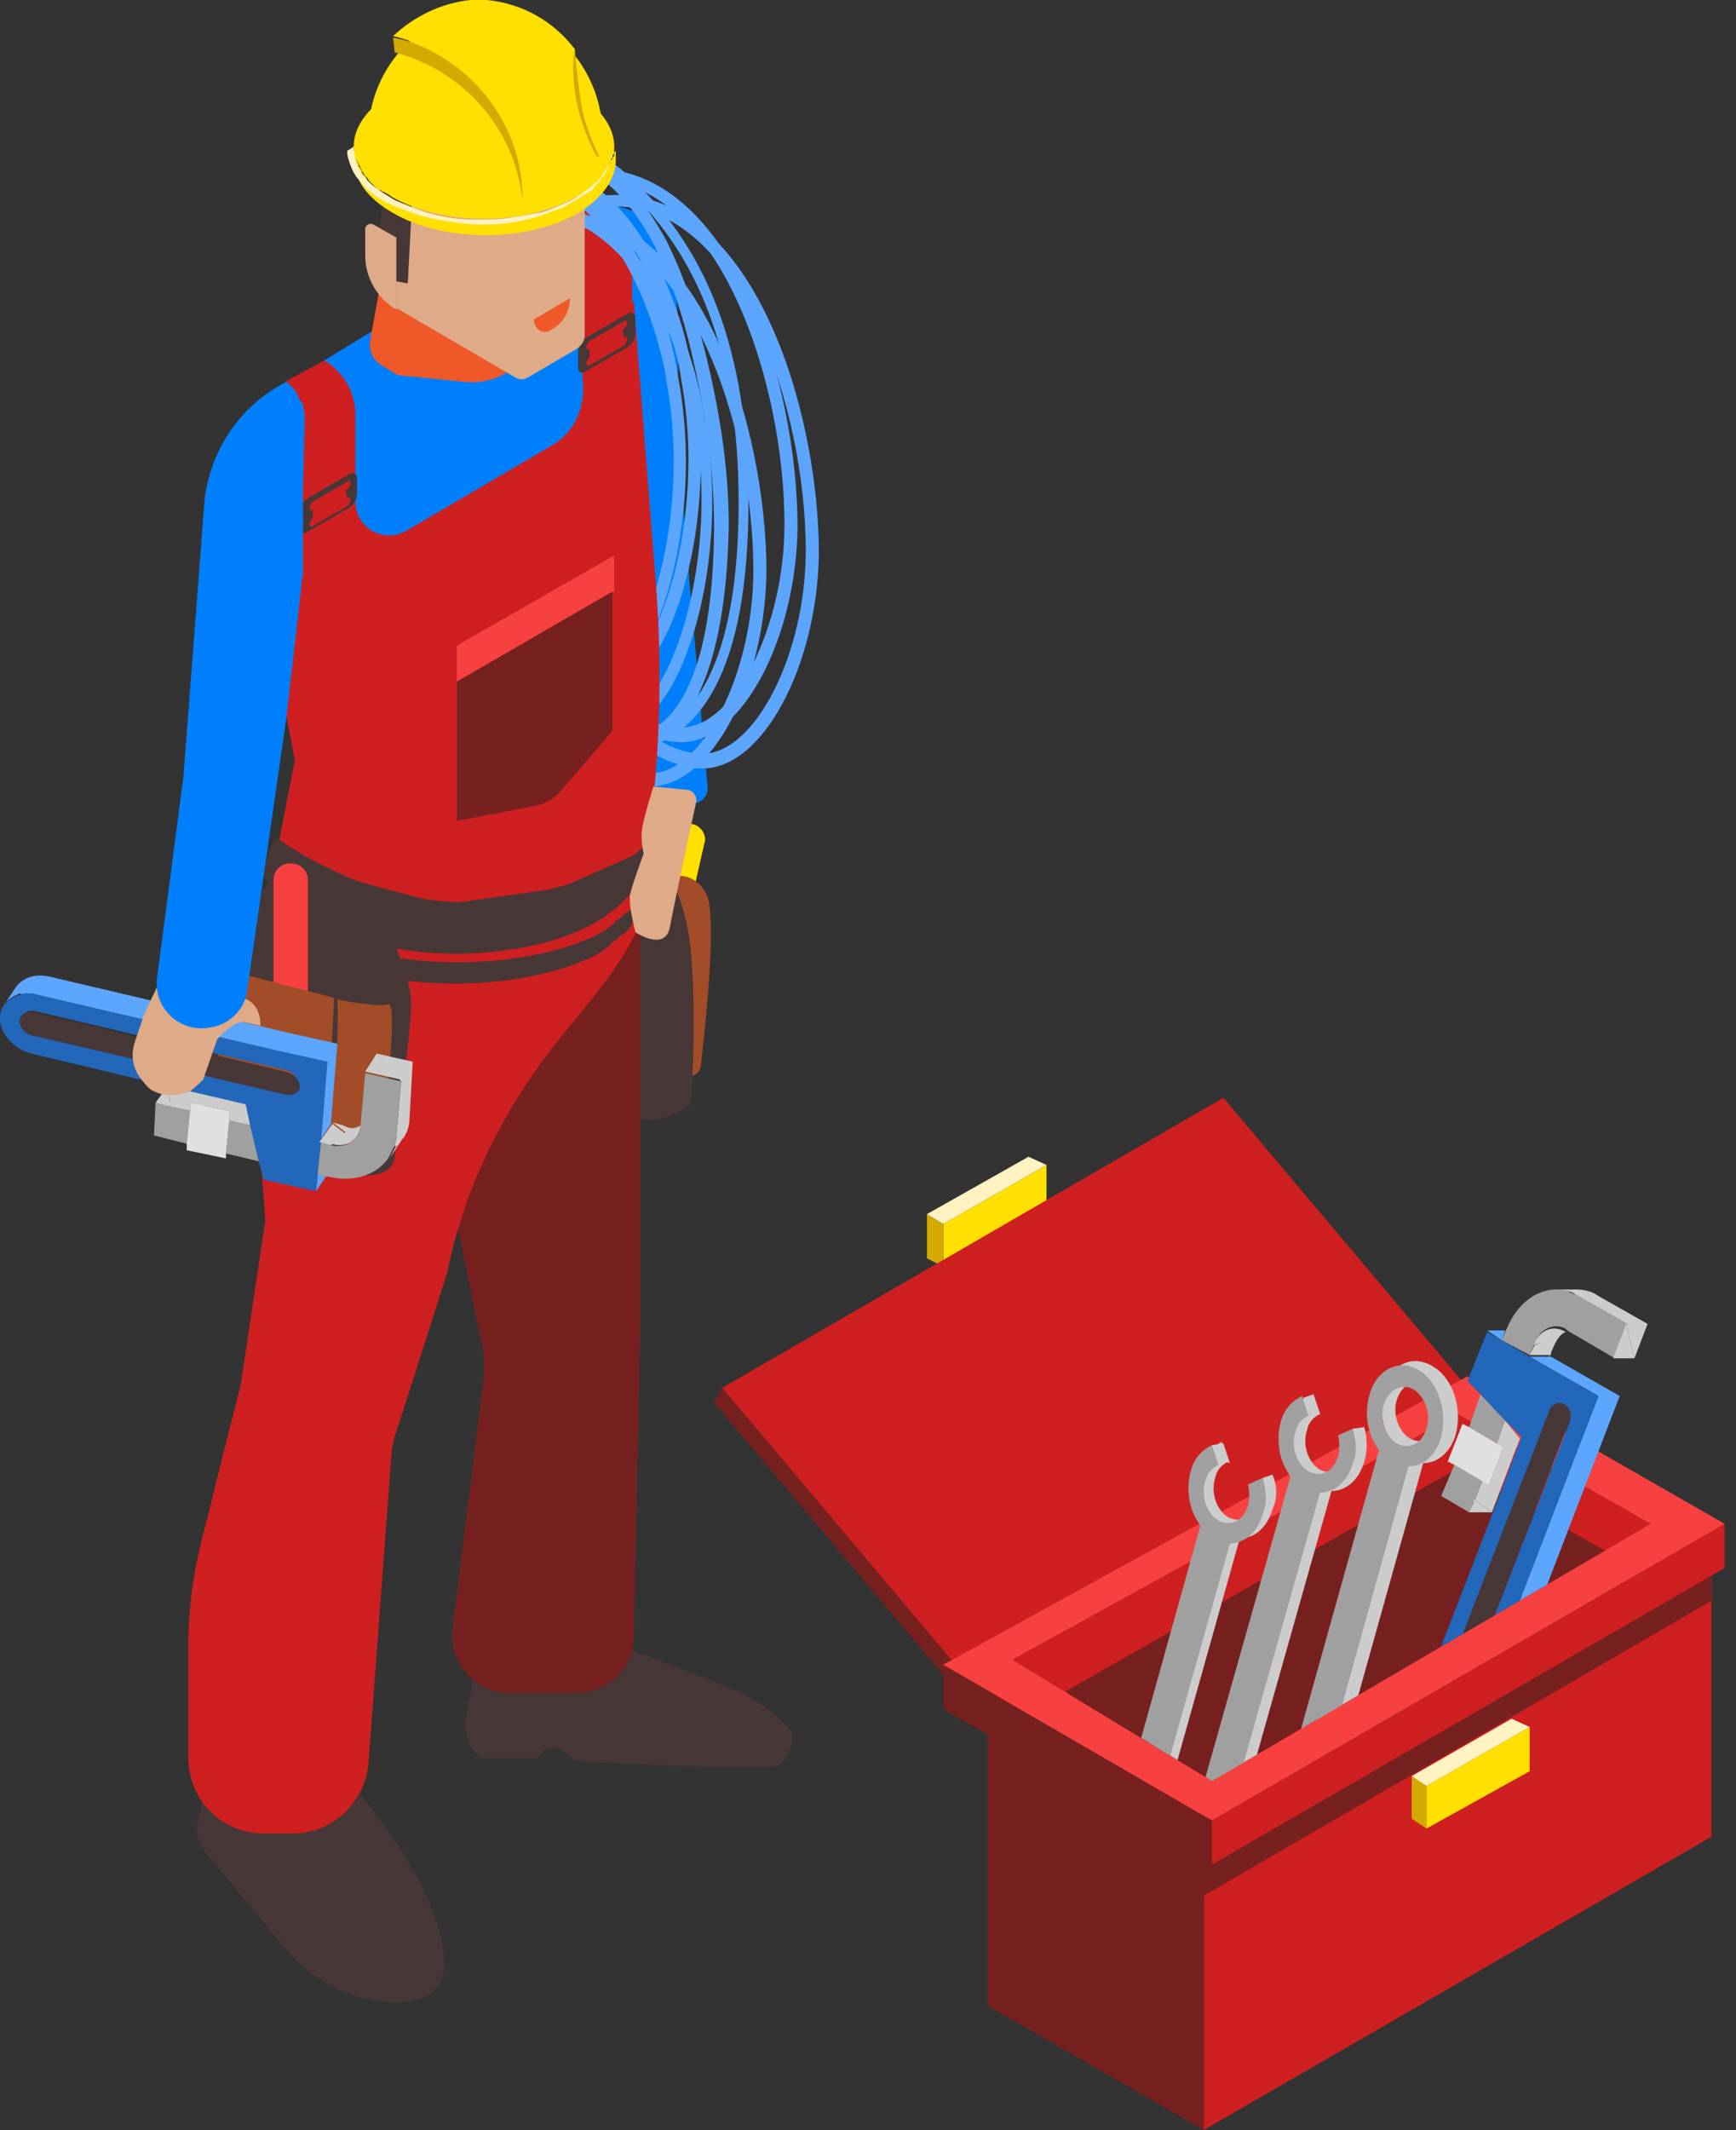 <?xml version="1.0" encoding="utf-8"?>
<!-- Generator: Adobe Illustrator 21.1.0, SVG Export Plug-In . SVG Version: 6.00 Build 0)  -->
<svg version="1.1" id="Layer_1" xmlns="http://www.w3.org/2000/svg" xmlns:xlink="http://www.w3.org/1999/xlink" x="0px" y="0px"
	 width="106px" height="130px" viewBox="0 0 106 130" style="enable-background:new 0 0 106 130;" xml:space="preserve">
<rect x="0" y="0" width="106" height="130" fill="#333333" stroke="none"/>
<style type="text/css">
	.st0{fill:#FFE000;}
	.st1{fill:#D4AA00;}
	.st2{fill:#FFF3C2;}
	.st3{fill:#772020;}
	.st4{fill:#CE2020;}
	.st5{fill:#F74141;}
	.st6{fill:#5CA6FF;}
	.st7{clip-path:url(#SVGID_2_);fill:#CCCCCC;}
	.st8{clip-path:url(#SVGID_2_);fill:#5CA6FF;}
	.st9{clip-path:url(#SVGID_2_);fill:#A0A0A0;}
	.st10{clip-path:url(#SVGID_2_);fill:#2267B9;}
	.st11{clip-path:url(#SVGID_2_);fill:#483737;}
	.st12{clip-path:url(#SVGID_2_);fill:#E0E0E0;}
	.st13{clip-path:url(#SVGID_4_);fill:#007FFC;}
	.st14{clip-path:url(#SVGID_4_);fill:#CE2020;}
	.st15{clip-path:url(#SVGID_4_);fill:#5CA6FF;}
	.st16{clip-path:url(#SVGID_4_);fill:#483737;}
	.st17{clip-path:url(#SVGID_4_);fill:#FFE000;}
	.st18{clip-path:url(#SVGID_4_);fill:#A24D28;}
	.st19{clip-path:url(#SVGID_4_);fill:#CCCCCC;}
	.st20{clip-path:url(#SVGID_4_);fill:#772020;}
	.st21{clip-path:url(#SVGID_4_);fill:#F74141;}
	.st22{clip-path:url(#SVGID_4_);fill:#DEAA87;}
	.st23{clip-path:url(#SVGID_4_);fill:#EF5829;}
	.st24{clip-path:url(#SVGID_4_);fill:#FFF3C2;}
	.st25{clip-path:url(#SVGID_4_);fill:#D4AA00;}
	.st26{clip-path:url(#SVGID_4_);fill:#A0A0A0;}
	.st27{clip-path:url(#SVGID_4_);fill:#2267B9;}
	.st28{clip-path:url(#SVGID_4_);fill:#E0E0E0;}
</style>
<polygon class="st0" points="63.9,71.1 57.6,74.7 57.6,77.3 63.9,73.9 "/>
<polygon class="st1" points="56.6,76.8 57.6,77.3 57.6,74.7 56.6,74.1 "/>
<polygon class="st2" points="63.9,71.1 62.8,70.6 56.6,74.1 57.6,74.7 "/>
<polygon class="st3" points="59.1,102.5 58.6,103.4 89.1,85.7 89.7,84.8 "/>
<polygon class="st3" points="44.1,84.7 43.6,85.6 58.6,103.4 59.1,102.5 "/>
<polygon class="st4" points="89.7,84.8 74.7,67 44.1,84.7 59.1,102.5 "/>
<polygon class="st5" points="60.7,103.8 73.5,111.1 91.8,100.6 91.8,86.5 "/>
<polygon class="st4" points="91.8,86.5 91.8,100.6 104.1,93.5 "/>
<polygon class="st4" points="73.5,111.4 73.5,130 104.5,112.1 104.5,93.5 "/>
<polygon class="st3" points="60.3,122.4 73.5,130 73.5,111.4 60.3,103.8 "/>
<path class="st3" d="M91.8,86.8l11.8,6.7l-30.2,17.4l-12.3-7.1L91.8,86.8z M91.8,86.3l-31.6,17.5l13.2,7.6l31-17.9L91.8,86.3z"/>
<polygon class="st3" points="65,103.2 89,89.6 100.2,95.1 74.3,111.1 "/>
<polygon class="st3" points="73.5,113.5 104.5,95.3 104.5,97.7 73.5,115.7 "/>
<polygon class="st0" points="93.4,105.4 87.1,109 87.1,111.6 93.4,108.1 "/>
<polygon class="st1" points="86.2,111 87.1,111.6 87.1,109 86.2,108.4 "/>
<polygon class="st2" points="93.4,105.4 92.3,104.9 86.2,108.4 87.1,109 "/>
<polygon class="st4" points="57.6,101.6 63,104.4 89,89.6 89,85.3 "/>
<polygon class="st4" points="89,89.6 101,96.3 105.1,93.1 89,85.8 "/>
<polygon class="st4" points="74,111.1 74,113.8 105.3,95.7 105.3,93 "/>
<polygon class="st3" points="57.6,101.6 74,111.1 74,113.8 57.6,104.3 "/>
<path class="st5" d="M61.8,101.3L89,86.3l11.8,6.7L74,108.7L61.8,101.3z M57.6,101.6l16.4,9.5L105.3,93l-15.7-9L57.6,101.6z"/>
<polygon class="st6" points="90.8,81.2 91.7,81.8 91.9,81.2 "/>
<g>
	<defs>
		<polygon id="SVGID_1_" points="62.8,85.1 65,103.2 74,108.7 100.8,93 106,73.4 74.8,72.9 		"/>
	</defs>
	<clipPath id="SVGID_2_">
		<use xlink:href="#SVGID_1_"  style="overflow:visible;"/>
	</clipPath>
	<path class="st7" d="M96.2,78.7L96.2,78.7l-1.3,0l0,0c0.2,0,0.5,0,0.7,0.1C95.8,78.7,96,78.7,96.2,78.7"/>
	<path class="st7" d="M95.6,81.3L95.6,81.3c-0.8-0.5-1.6-0.1-2,0.8l0,0l1-0.3v1l0.3-0.7l0,0C95.1,81.7,95.3,81.4,95.6,81.3"/>
	<path class="st7" d="M96.3,79.1l3,1.7l0.5,2.1l0.8-2.1l-3-1.7c-0.4-0.3-0.9-0.4-1.4-0.4c-0.2,0-0.4,0-0.6,0.1
		C95.9,78.8,96.1,78.9,96.3,79.1"/>
	<path class="st8" d="M97.6,85.2l-1,2.6l-5.5,14.3c-0.1,0.3-0.3,0.6-0.5,0.8l0.2,0.5c0.7,0,1.3-0.5,1.6-1.3l5.5-14.3l1-2.6l-4.2-2.4
		h-1.3L97.6,85.2z"/>
	<polygon class="st7" points="91.8,88.3 90.9,90.7 90.5,90.4 90,91.7 90,91.5 91.1,92.3 92.8,87.8 91.9,86.7 91.4,88.1 	"/>
	<path class="st8" d="M89.3,103.4L89.3,103.4l1.4,0l0,0l-0.2-0.5C90.2,103.3,89.8,103.4,89.3,103.4"/>
	<polygon class="st9" points="91.9,86.7 90.4,85.1 89.7,87.1 91.4,88.1 	"/>
	<polygon class="st9" points="90.5,90.4 88.8,89.4 88,91.3 89.7,92.3 90,91.7 	"/>
	<path class="st9" d="M93.4,82.7l0.3-0.7l0,0c0.3-0.9,1.2-1.3,1.9-0.9l0.1,0.1l2.9,1.7l0.8-2.1l-3-1.7c-0.2-0.1-0.5-0.2-0.7-0.3
		c-0.2-0.1-0.5-0.1-0.7-0.1c-1.2,0-2.4,0.9-3,2.4l0,0l-0.1,0.2l-0.2,0.5L93.4,82.7z"/>
	<path class="st10" d="M91.1,102.1l5.5-14.3l1-2.6l-4.2-2.4l-1.7-1l-0.9-0.5l-1.2,3l0.8,0.8l1.5,1.6l1,1l-1.7,4.5l0.1,0h-0.1l-3.1,8
		c-0.4,1.1-0.1,2.4,0.8,2.9c0.2,0.1,0.4,0.1,0.6,0.2c0.4,0,0.9-0.1,1.2-0.5C90.8,102.7,91,102.4,91.1,102.1 M89.2,102
		c-0.3-0.2-0.5-0.7-0.3-1.1l5.7-14.7c0.2-0.4,0.6-0.6,0.9-0.4c0.3,0.2,0.5,0.7,0.3,1.1l-5.7,14.7C90,102,89.6,102.2,89.2,102"/>
	<path class="st11" d="M95.5,85.7c-0.3-0.2-0.8,0-0.9,0.4l-5.7,14.7c-0.2,0.4,0,1,0.3,1.1c0.3,0.2,0.8,0,0.9-0.4l5.7-14.7
		C96,86.4,95.9,85.9,95.5,85.7"/>
	<polygon class="st12" points="90.9,90.7 91.8,88.3 91.4,88.1 89.7,87.1 89.3,86.9 88.4,89.2 88.8,89.4 90.5,90.4 	"/>
	<polygon class="st7" points="91.1,92.3 90,91.5 90,91.7 89.7,92.3 91.1,92.3 91.1,92.3 	"/>
	<polygon class="st7" points="93.7,82.1 93.4,82.7 94.7,82.7 94.7,81.7 	"/>
	<polygon class="st7" points="98.5,82.9 99.8,82.9 99.3,80.8 	"/>
	<path class="st7" d="M84.5,84.9c-0.3,1.1-0.1,2.4,0.6,3.3l-5.2,18.6l1.8,1.1l5.2-18.6c0.9,0,1.7-0.7,2-1.8c0.4-1.6-0.2-3.4-1.4-4.1
		C86.2,82.6,84.9,83.3,84.5,84.9 M87.1,84.5c0.7,0.4,1.1,1.5,0.8,2.4c-0.3,0.9-1,1.3-1.8,0.9c-0.7-0.4-1.1-1.5-0.8-2.4
		C85.6,84.5,86.4,84.1,87.1,84.5"/>
	<path class="st9" d="M83.6,85.2c-0.3,1.1-0.1,2.4,0.6,3.3l-5.2,18.6l1.8,1.1L86,89.5c0.9,0,1.7-0.7,2-1.8c0.4-1.6-0.2-3.4-1.4-4.1
		C85.4,82.9,84,83.6,83.6,85.2 M86.3,84.8c0.7,0.4,1.1,1.5,0.8,2.4c-0.3,0.9-1,1.3-1.8,0.9c-0.7-0.4-1.1-1.5-0.8-2.4
		C84.8,84.8,85.6,84.4,86.3,84.8"/>
	<polygon class="st7" points="83.3,87.1 82.6,87.2 82.3,88.1 83.1,87.9 	"/>
	<polygon class="st7" points="80.2,85.1 79.6,85.3 79.4,86 80.6,86.3 	"/>
	<path class="st7" d="M83.3,87.1l-0.9,0.4c0.1,0.4,0.1,0.9,0,1.3c-0.3,0.9-1,1.3-1.8,0.9c-0.7-0.4-1.1-1.5-0.8-2.4
		c0.1-0.5,0.4-0.8,0.8-1l-0.4-1.2c-0.6,0.3-1.1,0.8-1.3,1.6c-0.3,1.1-0.1,2.4,0.6,3.3l-5.4,19.1l0.9,0.5l0.9,0.5l5.4-19.1
		c0.9,0,1.7-0.7,2-1.8C83.5,88.6,83.5,87.8,83.3,87.1"/>
	<path class="st9" d="M82.6,87.2l-0.9,0.4c0.1,0.4,0.1,0.9,0,1.3c-0.3,0.9-1,1.3-1.8,0.9c-0.7-0.4-1.1-1.5-0.8-2.4
		c0.1-0.5,0.4-0.8,0.8-1l-0.4-1.2c-0.6,0.3-1.1,0.8-1.3,1.6c-0.3,1.1-0.1,2.4,0.6,3.3l-5.4,19.1l0.9,0.5l0.9,0.5l5.4-19.1
		c0.9,0,1.7-0.7,2-1.8v0C82.9,88.7,82.8,87.9,82.6,87.2"/>
	<polygon class="st7" points="77.7,90 77.1,90.2 76.8,91 77.6,90.8 	"/>
	<polygon class="st7" points="74.7,88.1 74,88.2 73.9,88.9 75.1,89.3 	"/>
	<path class="st7" d="M77.7,90l-0.9,0.4c0.1,0.4,0.1,0.8,0,1.3c-0.3,0.9-1,1.3-1.8,0.9c-0.7-0.4-1.1-1.5-0.8-2.4
		c0.1-0.5,0.4-0.8,0.8-1l-0.4-1.2c-0.6,0.3-1.1,0.8-1.3,1.6c-0.3,1.1-0.1,2.4,0.6,3.3l-4.3,15.3l0.9,0.5l0.9,0.5l4.3-15.3
		c0.9,0,1.7-0.7,2-1.8C78,91.5,78,90.7,77.7,90"/>
	<path class="st9" d="M77.1,90.2l-0.9,0.4c0.1,0.4,0.1,0.9,0,1.3c-0.3,0.9-1,1.3-1.8,0.9c-0.7-0.4-1.1-1.5-0.8-2.4
		c0.1-0.5,0.4-0.8,0.8-1L74,88.2c-0.6,0.3-1.1,0.8-1.3,1.6c-0.3,1.1-0.1,2.4,0.6,3.3L69,108.5l0.9,0.5l0.9,0.5l4.3-15.3
		c0.9,0,1.7-0.7,2-1.8C77.4,91.7,77.3,90.9,77.1,90.2"/>
</g>
<g>
	<defs>
		<rect id="SVGID_3_" width="106" height="130"/>
	</defs>
	<clipPath id="SVGID_4_">
		<use xlink:href="#SVGID_3_"  style="overflow:visible;"/>
	</clipPath>
	<path class="st13" d="M35.7,12.7l1-0.3c0.8,0.1,1.5,0.3,2.3,0.6c1.2,0.5,1.9,1.7,2.1,3c0.3,2.7,0.4,4.3,0.2,10.1
		c0,0.8,0.5,5.1,0.5,6L43.2,48c0.1,0.7-0.6,1.2-1.2,1l-3.1,0.4l0.7-15.9l-1.1-12.6v-4.7c0-0.8-0.3-1.4-0.8-2c-0.4-0.5-1-0.8-1.6-1.1
		l-1.4-0.6L35.7,12.7z"/>
	<path class="st14" d="M35,14.1l0.1,0.2c0.1,0.1,0.1,0.2,0.2,0.4c0,0,0,0.1,0,0.1c0.1,0.3,0.1,0.6,0.1,0.9l-0.1,4.2v0.4l3.3-1.9v-3
		c0-1.2-0.4-1.9-1.4-2.6c-0.2-0.2-1.3-0.3-1.6-0.1l-1.3,0.8l0.4,0.3L35,14.1z"/>
	<path class="st15" d="M37.5,45.9c-5.5,0-10.4-13.1-10.4-23.4c0-8.2,3.9-13.5,6.6-13.5c0.3,0,0.6,0,0.9,0.1c1.1,0.2,2.4,0.4,3.4,1.3
		c5.2,4.5,7.7,11.1,7.7,20.3C45.7,40.6,42.9,45.9,37.5,45.9 M33.7,9.7c-2,0-5.8,4.5-5.8,12.8c0,10.8,5.1,22.7,9.7,22.7
		c6.2,0,7.5-7.9,7.5-14.5c0-9-2.4-15.4-7.4-19.7c-0.9-0.8-2-1-3.1-1.2C34.1,9.7,33.9,9.7,33.7,9.7"/>
	<path class="st15" d="M37.7,45.9c-6.8,0-8.9-14.2-8.9-19.4c0-9.5,4.7-17.2,6.3-17.2c0.2,0,0.3,0,0.6,0.1c4.2,2.2,6,6.9,7.1,11.1
		c1.1,4.1,1.7,8,1.7,11.6C44.4,37.2,43.5,45.9,37.7,45.9 M35,10c-0.9,0.2-5.5,7.2-5.5,16.5c0,6.3,2.5,18.6,8.2,18.6
		c5.2,0,5.9-8.2,5.9-13.1c0-3.5-0.6-7.4-1.6-11.4c-1.1-4.1-2.8-8.6-6.7-10.6C35.3,10,35.1,10,35,10"/>
	<path class="st15" d="M36.7,42c-2.1,0.4-7.2-3.5-9.2-14.2c-1-5.6-1.6-11.5,4-17.7l0.1-0.2l0.2,0c6.1,1,8.5,8.5,9.1,10.7
		c0.2,0.8,0.4,1.6,0.5,2.4C43.1,31.8,40,41.4,36.7,42 M31.9,10.8c-5.2,5.9-4.7,11.6-3.7,16.9c1.9,10.3,6.7,13.9,8.3,13.6
		c2.7-0.5,5.8-9.4,4.2-18c-0.1-0.8-0.3-1.6-0.5-2.3C39.6,18.8,37.3,11.9,31.9,10.8"/>
	<path class="st15" d="M37.6,41.9c-2.1,0.4-7.2-3.5-9.2-14.2c-1-5.6-1.6-11.5,4-17.7l0.1-0.2l0.2,0c6.1,1,8.5,8.5,9.1,10.7
		c0.2,0.8,0.4,1.6,0.5,2.4C44,31.7,41,41.3,37.6,41.9 M32.8,10.7c-5.2,5.9-4.7,11.6-3.7,16.9c1.9,10.3,6.7,13.9,8.3,13.6
		c2.7-0.5,5.8-9.4,4.2-18c-0.1-0.8-0.3-1.6-0.5-2.3C40.6,18.7,38.3,11.8,32.8,10.7"/>
	<path class="st15" d="M38.3,44.4c-2.1,0.4-7.2-3.5-9.2-14.2c-1-5.6-1.6-11.5,4-17.7l0.1-0.2l0.2,0c6.1,1,8.5,8.5,9.1,10.7
		c0.2,0.8,0.4,1.6,0.5,2.4C44.7,34.1,41.7,43.7,38.3,44.4 M33.6,13.1C28.4,19,28.9,24.7,29.9,30c1.9,10.3,6.7,13.9,8.3,13.6
		c2.7-0.5,5.8-9.4,4.2-18c-0.1-0.8-0.3-1.6-0.5-2.3C41.3,21.2,39,14.2,33.6,13.1"/>
	<path class="st15" d="M42.9,46.9c-4.7,0-11.7-8-11.7-20c0-3.3,1.5-13.1,3.3-14.2c0.9-0.6,1.9-0.8,3.1-0.8
		c8.4,0,12.4,13.1,12.4,21.9C49.9,40.6,46.6,46.9,42.9,46.9 M37.6,12.6c-1,0-1.9,0.2-2.7,0.7c-1.2,0.7-2.9,9.4-2.9,13.5
		c0,11.6,6.6,19.2,10.9,19.2c3.2,0,6.3-6.1,6.3-12.4C49.2,24.9,45.1,12.6,37.6,12.6"/>
	<path class="st15" d="M41.6,45.3c-4.7,0-11.7-8-11.7-20c0-3.3,1.5-13.1,3.3-14.2c0.9-0.6,1.9-0.8,3.1-0.8
		c8.4,0,12.4,13.1,12.4,21.9C48.6,39,45.3,45.3,41.6,45.3 M36.3,11c-1,0-1.9,0.2-2.7,0.7c-1.2,0.7-2.9,9.4-2.9,13.5
		c0,11.6,6.6,19.2,10.9,19.2c3.2,0,6.3-6.1,6.3-12.4C47.9,23.3,43.9,11,36.3,11"/>
	<path class="st15" d="M39.7,48C35.1,48,28,40,28,28c0-3.3,1.5-13.1,3.3-14.2c0.9-0.6,1.9-0.8,3.1-0.8c8.4,0,12.4,13.1,12.4,21.9
		C46.7,41.8,43.4,48,39.7,48 M34.4,13.8c-1,0-1.9,0.2-2.7,0.7c-1.2,0.7-2.9,9.4-2.9,13.5c0,11.6,6.6,19.2,10.9,19.2
		c3.2,0,6.3-6.1,6.3-12.4C46,26,42,13.8,34.4,13.8"/>
	<path class="st14" d="M18.4,25.2l0,9.6L16.1,32v4.4l1.9,10l-1.4,7.2c-0.2,1.5,2.6,1.4,4.1,1.7l2.8,1.1c2.4,0.5,2,2.1,4.2,1l6.5-1.5
		c1.5-0.7,5-0.3,5-2c1-5.8,1.3-11.7,0.9-17.6l-1.4-17.9l-2.5,0.6c0-0.6-5,1.8-5.5,1.5l4.6-5.6L19.8,22l-2.4,1.3
		C18,23.8,18.4,24.5,18.4,25.2"/>
	<path class="st13" d="M19.8,22L19.8,22c1.2,0.7,1.9,2,1.9,3.3v5.3c0,1.6,1.7,2.6,3.1,1.8l8.7-5.1c1.4-0.7,2.2-2.2,2.1-3.8l-0.3-6.2
		l-3.1-2.9L19.8,22z"/>
	<path class="st16" d="M21.4,28.9l-2.6,1.5c-0.3,0.2-0.5,0.5-0.5,0.9v1c0,0.2,0.2,0.3,0.4,0.2l2.6-1.5c0.3-0.2,0.5-0.5,0.5-0.9v-1
		C21.8,29,21.6,28.8,21.4,28.9 M21.2,30.4c0.1-0.1,0.2,0,0.2,0.1c0,0.1-0.1,0.3-0.2,0.4l-2.1,1.2c-0.1,0.1-0.2,0-0.2-0.1
		c0-0.1,0.1-0.3,0.2-0.4l0,0v-0.5l0,0c-0.1,0.1-0.2,0-0.2-0.1c0-0.1,0.1-0.3,0.2-0.4l0.2-0.1l1.9-1.1c0.1-0.1,0.2,0,0.2,0.1
		c0,0.1-0.1,0.3-0.2,0.4l-0.1,0L21.2,30.4L21.2,30.4z"/>
	<path class="st17" d="M41.1,55.3L41.1,55.3c-0.6-0.1-0.9-0.7-0.8-1.2L41,51c0.1-0.5,0.7-0.9,1.2-0.7l0.1,0c0.5,0.1,0.9,0.7,0.7,1.2
		l-0.7,3.1C42.2,55.1,41.6,55.4,41.1,55.3"/>
	<path class="st18" d="M41,53.5c0,0,1.3-0.4,2.1,1c0.8,1.4-0.2,9.5-0.3,10.5c-0.1,1-1.7,0.8-1.7,0.8V53.5z"/>
	<path class="st16" d="M39.4,51.3c0,0,2.4,2.2,2.8,6.9c0.3,3.8,0.1,7.6,0,8.8c0,0.3-0.2,0.6-0.4,0.7c-0.7,0.4-2,1-3.3,0.4
		c-1.7-0.8-1-15.7-1-15.7L39.4,51.3z"/>
	<polygon class="st19" points="12,70.3 11.4,70.2 13.2,58.9 13.9,59 	"/>
	<path class="st16" d="M28.9,102.5l-0.4,2c-0.2,0.7-0.1,1.5,0.3,2.2c0.2,0.3,0.5,0.6,0.7,0.6l3.3,0c1-1.5,2.2,0.1,2.2,0.1
		c0.3,0.2,11.6,0.6,12.3,0.4c0.7-0.1,1.1-1.3,1.1-1.8c0-0.5-1.3-1.7-3-2.6c-1-0.5-7.9-3.1-7.9-3.1L28.9,102.5z"/>
	<path class="st16" d="M12.6,109l-0.5,2c-0.2,0.7,0,1.4,0.4,2l4.9,5.9c1.6,1.9,3.8,3.1,6.3,3.3c1.9,0.1,3.6-0.4,3.4-2.8
		c-0.4-5.2-7-12.1-7-12.1L12.6,109z"/>
	<path class="st20" d="M39.1,55.3l0,25.6l-0.4,18.8c0.1,2-1.5,3.6-3.5,3.6h-4.1c-2,0-3.5-1.6-3.5-3.6l1.9-15.2c0.1-1,0.1-2-0.2-3
		l-3.6-17.7l8.3-9.5L39.1,55.3z"/>
	<path class="st14" d="M16.7,54.8l-0.3,2c-0.7,4.1-0.9,8.2-0.6,12.3l0.4,5.4l-1.5,10c-1,4-1.6,6.3-1.9,7.6c-0.8,3-1.2,4.8-1.3,7.9
		l0,7.3c0,2.5,2,4.6,4.6,4.6l1.8,0c2.4,0,4.4-1.9,4.6-4.3l1.4-18.8c0-0.4,0.1-0.7,0.2-1.1l3.2-10c0.9-4.5,2.8-8.7,5.5-12.5
		c2.1-3,5.2-5.9,6.4-9.2l0.1-5.8L16.7,54.8z"/>
	<path class="st16" d="M39.1,55.1c0-0.1,0-0.1,0-0.2c0.2-1.3-0.9-2.7-3.3-3.7c-4.4-1.9-11.5-1.9-15.9,0c-2.2,0.9-3.3,2.2-3.3,3.4
		c0,0.1,0,0.2,0,0.2c0,0.1,0,0.1,0,0.2c0,0.1,0,0.3,0,0.4c0,0.1,0,0.2,0,0.2c0,0.1,0,0.1,0,0.2c0,0.1,0.1,0.2,0.1,0.2
		c0,0.1,0,0.1,0.1,0.2c0,0.1,0.1,0.2,0.1,0.2c0,0.1,0.1,0.1,0.1,0.2c0.1,0.1,0.1,0.2,0.2,0.2c0.1,0.1,0.1,0.1,0.2,0.2
		c0.1,0.1,0.2,0.2,0.3,0.2c0.1,0.1,0.1,0.1,0.2,0.2c0.1,0.1,0.2,0.2,0.3,0.2c0.1,0.1,0.2,0.1,0.2,0.2c0.1,0.1,0.3,0.2,0.4,0.3
		c0.1,0,0.1,0.1,0.2,0.1c0.2,0.1,0.5,0.3,0.8,0.4c4.4,1.9,11.5,1.9,15.9,0c0.3-0.1,0.5-0.2,0.8-0.4c0.1,0,0.2-0.1,0.2-0.1
		c0.1-0.1,0.3-0.2,0.4-0.3c0.1-0.1,0.2-0.1,0.2-0.2c0.1-0.1,0.2-0.2,0.3-0.2c0.1-0.1,0.1-0.1,0.2-0.2c0.1-0.1,0.2-0.2,0.3-0.2
		c0.1-0.1,0.1-0.1,0.2-0.2c0.1-0.1,0.1-0.2,0.2-0.2c0-0.1,0.1-0.1,0.1-0.2c0-0.1,0.1-0.2,0.1-0.2c0-0.1,0-0.1,0.1-0.2
		c0-0.1,0.1-0.2,0.1-0.2c0-0.1,0-0.1,0-0.2C39.1,55.5,39.1,55.3,39.1,55.1C39.1,55.1,39.1,55.1,39.1,55.1"/>
	<path class="st14" d="M16.8,54.3c0,0.1,0,0.1,0,0.2c0,0.1,0.1,0.2,0.1,0.2c0,0.1,0,0.1,0.1,0.2c0,0.1,0.1,0.2,0.1,0.2
		c0,0.1,0.1,0.1,0.1,0.2c0.1,0.1,0.1,0.2,0.2,0.2c0.1,0.1,0.1,0.1,0.2,0.2c0.1,0.1,0.2,0.2,0.3,0.2c0.1,0.1,0.1,0.1,0.2,0.2
		c0.1,0.1,0.2,0.2,0.3,0.2c0.1,0.1,0.2,0.1,0.2,0.2c0.1,0.1,0.3,0.2,0.4,0.3c0.1,0,0.1,0.1,0.2,0.1c0.2,0.1,0.5,0.2,0.8,0.4
		c4.4,1.9,11.5,1.9,15.9,0c0.3-0.1,0.5-0.2,0.8-0.4c0.1,0,0.2-0.1,0.2-0.1c0.1-0.1,0.3-0.2,0.4-0.3c0.1-0.1,0.2-0.1,0.2-0.2
		c0.1-0.1,0.2-0.2,0.3-0.2c0.1-0.1,0.1-0.1,0.2-0.2c0.1-0.1,0.2-0.2,0.3-0.2c0.1-0.1,0.1-0.1,0.2-0.2c0.1-0.1,0.1-0.2,0.2-0.2
		c0-0.1,0.1-0.1,0.1-0.2c0-0.1,0.1-0.2,0.1-0.2c0-0.1,0-0.1,0.1-0.2c0-0.1,0.1-0.2,0.1-0.2c0-0.1,0-0.1,0-0.2
		c0.2-1.3-0.9-2.7-3.3-3.7c-4.4-1.9-11.5-1.9-15.9,0c-2.2,0.9-3.3,2.2-3.3,3.4C16.7,54.1,16.7,54.2,16.8,54.3"/>
	<polygon class="st21" points="27.9,39.4 27.9,41.6 37.5,36.1 37.5,33.9 	"/>
	<path class="st20" d="M27.9,41.6v8.5l4.7-0.9c0.7-0.1,1.3-0.5,1.7-1l3.1-3.6v-8.5L27.9,41.6z"/>
	<path class="st16" d="M16.7,51.3l-0.7,1.9c0,0,0.6,1.7,2.4,2.8c1.8,1.1,6.9,2.8,12.4,2c5.5-0.7,7.5-3,8.2-4.2
		c0.7-1.2,0.6-2.4,0.6-2.4l-0.9,0.8l-4.5,2l-7.1,1l-7.5-2L16.7,51.3z"/>
	<path class="st16" d="M17,51.2c0,0,7,5.3,14.8,3.5c7.8-1.7,7.7-3.4,7.7-3.4l0.1-0.6c0,0,0.1,0.3,0.1,0.4c0.1,0.1,0.9,2.7-9.3,4.3
		c-2.8,0.5-4.9-0.1-6.7-0.6c-2.6-0.7-4.5-1.6-6.8-3.3C16.9,51.6,16.4,51.2,17,51.2"/>
	<path class="st16" d="M21.3,55c0.7,0.4,1.8,0.8,2.2,1.5c0.7,1.3,1.6,3.2,1.6,4.8c0,1.9-0.9,7.8-1,9.3c-0.1,1.5-2.6,1.1-2.6,1.1
		s-6.8-1.4-7.4-3.1c-0.6-1.7,0.5-12.1,1.3-13.3c0.8-1.1,1.3-2.2,2.5-2C18.8,53.6,20.3,54.5,21.3,55"/>
	<path class="st16" d="M20.2,53.8c0,0.5-0.4,0.8-0.8,0.8c-0.4,0-0.8-0.4-0.8-0.8c0-0.5,0.4-0.8,0.8-0.8
		C19.8,52.9,20.2,53.3,20.2,53.8"/>
	<path class="st21" d="M17.8,64.2L17.8,64.2c-0.6,0-1.1-0.4-1.1-1v-9.5c0-0.5,0.4-1,1-1h0.1c0.5,0,1,0.4,1,1v9.5
		C18.8,63.8,18.3,64.2,17.8,64.2"/>
	<path class="st17" d="M13.5,60.5L13.5,60.5c-0.6-0.1-0.9-0.7-0.8-1.2l0.7-3.1c0.1-0.5,0.7-0.9,1.2-0.7l0.1,0
		c0.5,0.1,0.9,0.7,0.7,1.2l-0.7,3.1C14.5,60.3,14,60.6,13.5,60.5"/>
	<path class="st16" d="M15.4,58.3c0,0-2.7-0.3-2.7,0.2c-0.1,0.5-0.7,6.4,1,8.3C15.3,68.8,15.4,58.3,15.4,58.3"/>
	<path class="st18" d="M13.7,66.9c0,0,4.7,2.1,5.6,2.2c0.8,0.1,1.1-8.2,1.1-8.2l-5.8-1.5c0,0-0.5,0.2-0.8,0.4
		C13.6,60.1,12.9,65.9,13.7,66.9"/>
	<path class="st18" d="M19.6,69.1c0,0,1.2-2.9,1-8.1c0,0,2.4,0.5,3.1,0.3c0.7-0.3-0.4,8.5-0.4,8.5S21.1,70.2,19.6,69.1"/>
	<path class="st22" d="M39.9,48c0,0-0.7,2.2-0.7,2.7c-0.1,0.5,0.1,1.4,0.1,1.4s-0.7,1.9-0.8,2.4c-0.2,0.5,0.3,2.4,0.3,2.4
		s1.8,1.2,2.1-0.3c0.2-1.1,1.2-5.8,1.6-7.6c0.1-0.4-0.2-0.8-0.6-0.8L39.9,48z"/>
	<path class="st16" d="M38.4,19.1l-2.6,1.5c-0.3,0.2-0.5,0.5-0.5,0.9v1c0,0.2,0.2,0.3,0.4,0.2l2.6-1.5c0.3-0.2,0.5-0.5,0.5-0.9v-1
		C38.8,19.2,38.5,19,38.4,19.1 M38.1,20.6c0.1-0.1,0.2,0,0.2,0.1c0,0.1-0.1,0.3-0.2,0.4L36,22.3c-0.1,0.1-0.2,0-0.2-0.1
		c0-0.1,0.1-0.3,0.2-0.4l0,0v-0.5l0,0c-0.1,0.1-0.2,0-0.2-0.1c0-0.1,0.1-0.3,0.2-0.4l0.2-0.1l1.9-1.1c0.1-0.1,0.2,0,0.2,0.1
		c0,0.1-0.1,0.3-0.2,0.4l-0.1,0L38.1,20.6L38.1,20.6z"/>
	<path class="st23" d="M33.3,20.2l-10-3.3l-0.7,3.9c-0.1,0.6,0.2,1.2,0.7,1.5l1,0.6l4,0.4c1.5,0.2,3.1-0.5,4-1.8L33.3,20.2z"/>
	<path class="st22" d="M35.7,14.4v6.1c0,0.3-0.2,0.6-0.5,0.8L32.3,23c-0.3,0.2-0.6,0.2-0.9,0l-7.2-4.2V10l7.7-4.4l3.8,2.2V14.4z"/>
	<path class="st23" d="M32.6,19.5L32.6,19.5l2.2-1.3c0,0.8-0.4,1.5-1.1,1.9C33.2,20.5,32.6,20.1,32.6,19.5"/>
	<polygon class="st16" points="23.7,10.2 22.7,16.9 24.9,17.3 25.3,9.6 	"/>
	<path class="st17" d="M37.5,9.4c0,0.1,0,0.2-0.1,0.2c0,0.1,0,0.1-0.1,0.2c0,0.1-0.1,0.2-0.1,0.2c0,0.1-0.1,0.1-0.1,0.2
		c0,0.1-0.1,0.1-0.1,0.2c0,0.1-0.1,0.1-0.1,0.2c-0.1,0.1-0.1,0.2-0.2,0.2c0,0.1-0.1,0.1-0.1,0.2c-0.1,0.1-0.1,0.1-0.2,0.2
		c-0.1,0.1-0.1,0.1-0.2,0.2c-0.1,0.1-0.2,0.2-0.3,0.2c-0.1,0-0.1,0.1-0.2,0.1c-0.2,0.1-0.3,0.2-0.5,0.4c-3.1,1.8-8.1,1.8-11.3,0
		c-0.2-0.1-0.4-0.2-0.5-0.3c-0.1,0-0.1-0.1-0.2-0.1c-0.1-0.1-0.2-0.2-0.3-0.2c-0.1-0.1-0.1-0.1-0.2-0.2c-0.1-0.1-0.2-0.2-0.2-0.2
		c-0.1-0.1-0.1-0.1-0.1-0.2c-0.1-0.1-0.1-0.2-0.2-0.2c0-0.1-0.1-0.1-0.1-0.2c0-0.1-0.1-0.2-0.1-0.2c0-0.1-0.1-0.1-0.1-0.2
		c0-0.1-0.1-0.2-0.1-0.2c0-0.1,0-0.1-0.1-0.2c0-0.1,0-0.2-0.1-0.2c0-0.1,0-0.1,0-0.2c0-0.1,0-0.2,0-0.2c0,0,0,0,0,0l0,0.6
		c0,1.2,0.8,2.4,2.4,3.3c3.1,1.8,8.2,1.8,11.3,0c1.5-0.9,2.3-2.1,2.3-3.2V9c0,0.1,0,0.1,0,0.2C37.5,9.3,37.5,9.3,37.5,9.4"/>
	<path class="st17" d="M21.6,9.2c0,0.1,0,0.1,0,0.2c0,0.1,0,0.2,0.1,0.2c0,0.1,0,0.1,0.1,0.2c0,0.1,0.1,0.2,0.1,0.2
		c0,0.1,0.1,0.1,0.1,0.2c0,0.1,0.1,0.2,0.1,0.2c0,0.1,0.1,0.1,0.1,0.2c0.1,0.1,0.1,0.2,0.2,0.2c0,0.1,0.1,0.1,0.1,0.2
		c0.1,0.1,0.2,0.2,0.2,0.2c0.1,0.1,0.1,0.1,0.2,0.2c0.1,0.1,0.2,0.2,0.3,0.2c0.1,0,0.1,0.1,0.2,0.1c0.2,0.1,0.4,0.2,0.5,0.3
		c3.1,1.8,8.2,1.8,11.3,0c0.2-0.1,0.4-0.2,0.5-0.3c0.1,0,0.1-0.1,0.2-0.1c0.1-0.1,0.2-0.2,0.3-0.2c0.1-0.1,0.1-0.1,0.2-0.2
		c0.1-0.1,0.2-0.1,0.2-0.2c0.1-0.1,0.1-0.1,0.1-0.2c0.1-0.1,0.1-0.2,0.2-0.2c0-0.1,0.1-0.1,0.1-0.2c0-0.1,0.1-0.2,0.1-0.2
		c0-0.1,0.1-0.1,0.1-0.2c0-0.1,0.1-0.1,0.1-0.2c0-0.1,0-0.1,0.1-0.2c0-0.1,0-0.2,0.1-0.2c0-0.1,0-0.1,0-0.2c0.1-1.3-0.7-2.5-2.3-3.5
		c-3.1-1.8-8.2-1.8-11.3,0c-1.5,0.9-2.3,2.1-2.3,3.2C21.6,9,21.6,9.1,21.6,9.2"/>
	<path class="st24" d="M21.6,8.9c0,0,0,0.1,0,0.2c0,0.1,0.1,0.4,0.1,0.6c0.1,0.3,0.2,0.6,0.4,0.9c0.2,0.3,0.5,0.6,0.9,0.9
		c0.2,0.1,0.4,0.3,0.6,0.4c0.2,0.1,0.4,0.3,0.7,0.4c0.5,0.2,1,0.4,1.5,0.6c0.6,0.2,1.1,0.3,1.7,0.4c0.6,0.1,1.2,0.1,1.8,0.1
		c0.6,0,1.2,0,1.8-0.1c0.6-0.1,1.2-0.2,1.8-0.3c0.6-0.1,1.1-0.4,1.6-0.6c0.5-0.2,0.9-0.5,1.3-0.8c0.2-0.1,0.4-0.3,0.5-0.4
		c0.2-0.1,0.3-0.3,0.4-0.4c0.2-0.3,0.4-0.6,0.5-0.8c0.1-0.2,0.1-0.5,0.2-0.6c0-0.1,0-0.2,0-0.2s0,0.1,0,0.2c0,0.1-0.1,0.4-0.2,0.6
		c-0.1,0.3-0.2,0.6-0.5,0.9c-0.1,0.2-0.2,0.3-0.4,0.5c-0.1,0.2-0.3,0.3-0.5,0.4c-0.4,0.3-0.8,0.5-1.3,0.8c-0.5,0.2-1,0.4-1.6,0.6
		c-0.6,0.2-1.2,0.3-1.8,0.4c-0.6,0.1-1.2,0.1-1.9,0.1c-0.6,0-1.2-0.1-1.9-0.2c-0.6-0.1-1.2-0.2-1.8-0.4c-0.6-0.2-1.1-0.4-1.6-0.6
		c-0.5-0.2-0.9-0.5-1.3-0.8c-0.2-0.1-0.3-0.3-0.5-0.5c-0.1-0.2-0.3-0.3-0.4-0.5c-0.2-0.3-0.3-0.6-0.4-0.9c-0.1-0.3-0.1-0.5-0.1-0.6
		C21.6,9,21.6,8.9,21.6,8.9"/>
	<path class="st17" d="M36.8,8.3c0-3.9-2.9-7.4-6.8-7.7c-0.2,0-0.3,0-0.4,0c-0.1,0-0.3,0-0.4,0c-3.8,0.4-6.7,3.8-6.7,7.6v0.3h0
		c0,0.1,0,0.1,0,0.2c0,0.1,0,0.1,0,0.2c0,0.1,0,0.1,0.1,0.2c0,0.1,0,0.1,0,0.2c0,0.1,0.1,0.1,0.1,0.2c0,0.1,0,0.1,0.1,0.2
		c0,0.1,0.1,0.1,0.1,0.2c0,0.1,0.1,0.1,0.1,0.2c0.1,0.1,0.1,0.1,0.2,0.2c0,0.1,0.1,0.1,0.1,0.2c0.1,0.1,0.1,0.1,0.2,0.2
		c0.1,0,0.1,0.1,0.1,0.1c0.1,0.1,0.2,0.2,0.3,0.2c0,0,0.1,0.1,0.1,0.1c0.2,0.1,0.3,0.2,0.5,0.3c2.8,1.6,7.4,1.6,10.2,0
		c0.2-0.1,0.3-0.2,0.5-0.3c0.1,0,0.1-0.1,0.1-0.1c0.1-0.1,0.2-0.1,0.3-0.2c0.1-0.1,0.1-0.1,0.2-0.2c0.1-0.1,0.1-0.1,0.2-0.2
		c0-0.1,0.1-0.1,0.1-0.2c0.1-0.1,0.1-0.1,0.2-0.2c0-0.1,0.1-0.1,0.1-0.2c0-0.1,0.1-0.1,0.1-0.2c0-0.1,0.1-0.1,0.1-0.2
		c0-0.1,0.1-0.1,0.1-0.2c0-0.1,0-0.1,0-0.2c0-0.1,0-0.1,0.1-0.2c0-0.1,0-0.1,0-0.2c0-0.1,0-0.1,0-0.2c0,0,0,0,0,0V8.3z"/>
	<path class="st25" d="M24.9,2.5c0,0-0.8-0.2-0.9-0.2c0,0,0.1,0.9,0.1,0.9c0,0,0,0,0,0c4.2,1.1,7.4,4.7,7.8,9.1
		C32,7.8,29,3.9,24.9,2.5"/>
	<path class="st25" d="M35.1,3l-1.1,3l1.6,3.1l1,0.5c0,0-0.6-1.3-0.8-2C35.6,7.1,35.4,6.2,35.1,3"/>
	<path class="st17" d="M35.1,3c-1.3-1.7-3.2-2.8-5.4-3c-0.2,0-0.3,0-0.5,0c-0.1,0-0.3,0-0.5,0c-1.8,0.2-3.4,1-4.7,2.2
		c4.6,1.1,8,5.3,8,10.2c0,0,0,0,0,0.1c1-0.2,1.9-0.5,2.6-1c0.2-0.1,0.4-0.2,0.5-0.3c0.1,0,0.1-0.1,0.2-0.1c0.1-0.1,0.2-0.2,0.3-0.2
		c0.1-0.1,0.1-0.1,0.2-0.2c0.1-0.1,0.1-0.1,0.2-0.2c0.1-0.1,0.1-0.1,0.1-0.2c0.1-0.1,0.1-0.1,0.2-0.2c0-0.1,0.1-0.1,0.1-0.2
		c0-0.1,0.1-0.1,0.1-0.2c0,0,0,0,0,0C35.6,8,35,6.2,35,4.1C35,3.8,35,3.4,35.1,3"/>
	<path class="st22" d="M24.2,18.9L24.2,18.9c-1.2-0.7-1.9-2-1.9-3.3v-1.6c0-0.3,0.3-0.4,0.5-0.3l1.4,0.8V18.9z"/>
	<polygon class="st15" points="19.9,71.8 19.3,72.7 19.4,71.7 	"/>
	<path class="st19" d="M24.5,69.6L24.5,69.6l-0.7,1.1l0,0c0.1-0.2,0.2-0.4,0.3-0.6C24.2,70,24.3,69.8,24.5,69.6"/>
	<path class="st19" d="M22,68.7l0,0.1c-0.1,0.8-0.9,1.3-1.8,1v0l0.9-0.7l-0.8-0.6l0.7,0.2l0,0C21.3,68.9,21.7,68.9,22,68.7"/>
	<path class="st19" d="M24.2,69.4l0.3-3.4L23,64.3l2.2,0.5L25,68.3c0,0.5-0.2,1-0.5,1.3c-0.1,0.2-0.2,0.3-0.4,0.4
		C24.1,69.9,24.2,69.6,24.2,69.4"/>
	<path class="st15" d="M19.9,64.8l-2.7-0.6L2.2,60.7c-0.3-0.1-0.7-0.1-0.9,0L1,60.2c0.4-0.5,1.1-0.8,2-0.6l14.9,3.5l2.7,0.6
		l-0.4,4.9l-0.7,1.1L19.9,64.8z"/>
	<polygon class="st19" points="14,67.8 11.6,67.3 11.6,67.8 10.2,67.5 10.4,67.5 10.3,66.2 15,67.3 15.4,68.7 14,68.4 	"/>
	<path class="st15" d="M0.2,61.4L0.2,61.4L1,60.2l0,0l0.3,0.4C0.8,60.8,0.4,61,0.2,61.4"/>
	<polygon class="st26" points="15.4,68.7 15.9,70.9 13.8,70.4 14,68.4 	"/>
	<polygon class="st26" points="11.6,67.8 11.4,69.8 9.4,69.3 9.5,67.3 10.2,67.5 	"/>
	<path class="st26" d="M19.5,69.7l0.7,0.2v0c0.9,0.2,1.7-0.3,1.8-1l0-0.1l0.3-3.3l2.2,0.5l-0.3,3.4c0,0.3-0.1,0.5-0.2,0.7
		c-0.1,0.2-0.2,0.4-0.3,0.6c-0.7,1-2.1,1.5-3.7,1.1v0l-0.2,0l-0.5-0.1L19.5,69.7z"/>
	<path class="st27" d="M1.3,60.7c-0.5,0.1-0.9,0.4-1.1,0.7C0.1,61.6,0,61.8,0,62c-0.1,1,0.8,2,1.9,2.3l8.4,2l0-0.1l0,0.1l4.7,1.1
		l0.3,1.4l0.5,2.1l0.3,1.1l3.2,0.7l0.1-1l0.2-2l0.4-4.9l-2.7-0.6L2.2,60.7C1.9,60.6,1.6,60.6,1.3,60.7 M2.1,61.7l15.3,3.6
		c0.5,0.1,0.8,0.5,0.8,0.9c0,0.4-0.4,0.6-0.9,0.5L2,63.2c-0.5-0.1-0.8-0.5-0.8-0.9C1.3,61.9,1.7,61.6,2.1,61.7"/>
	<path class="st16" d="M18.3,66.3c0,0.4-0.4,0.6-0.9,0.5L2,63.2c-0.5-0.1-0.8-0.5-0.8-0.9c0-0.4,0.4-0.6,0.9-0.5l15.3,3.6
		C17.9,65.5,18.3,65.9,18.3,66.3"/>
	<polygon class="st28" points="11.6,67.3 14,67.8 14,68.4 13.8,70.4 13.8,70.7 11.4,70.2 11.4,69.8 11.6,67.8 	"/>
	<polygon class="st19" points="10.3,66.2 10.4,67.5 10.2,67.5 9.5,67.3 10.3,66.2 10.3,66.2 	"/>
	<polygon class="st19" points="20.2,69.9 19.5,69.7 20.3,68.6 21.1,69.2 	"/>
	<polygon class="st19" points="22.3,65.4 23,64.3 24.5,65.9 	"/>
	<path class="st22" d="M8.8,61.9l-0.6,1.8c-0.2,0.7-0.1,1.4,0.3,2c0.3,0.4,0.6,0.8,0.9,0.9c0.7,0.4,1.8,0.2,2.2,0
		c0.3-0.2,0.8-0.7,0.8-0.7l1.4-4l-1.2-0.6L9.7,60L8.8,61.9z"/>
	<path class="st22" d="M13.3,63.4c0,0,1-1.2,1.7-1l0.9,0.2c0,0,0.1-1.5-1.2-1.7c-1.2-0.2-3.1,2.2-3.1,2.2L13.3,63.4z"/>
	<path class="st13" d="M17.5,23.3L17.5,23.3c-2.8,1.4-4.6,4.1-5,7.1l-1.3,17L9.6,59.6c-0.3,1.9,1.4,3.5,3.3,3.1
		c1.2-0.2,2.1-1.2,2.2-2.3l2.4-16.7l1-8.8l0-5l0.1-4.2c0-0.3,0-0.6-0.1-0.9c0-0.2-0.1-0.3-0.2-0.4l-0.3-0.6L17.5,23.3z"/>
</g>
</svg>
